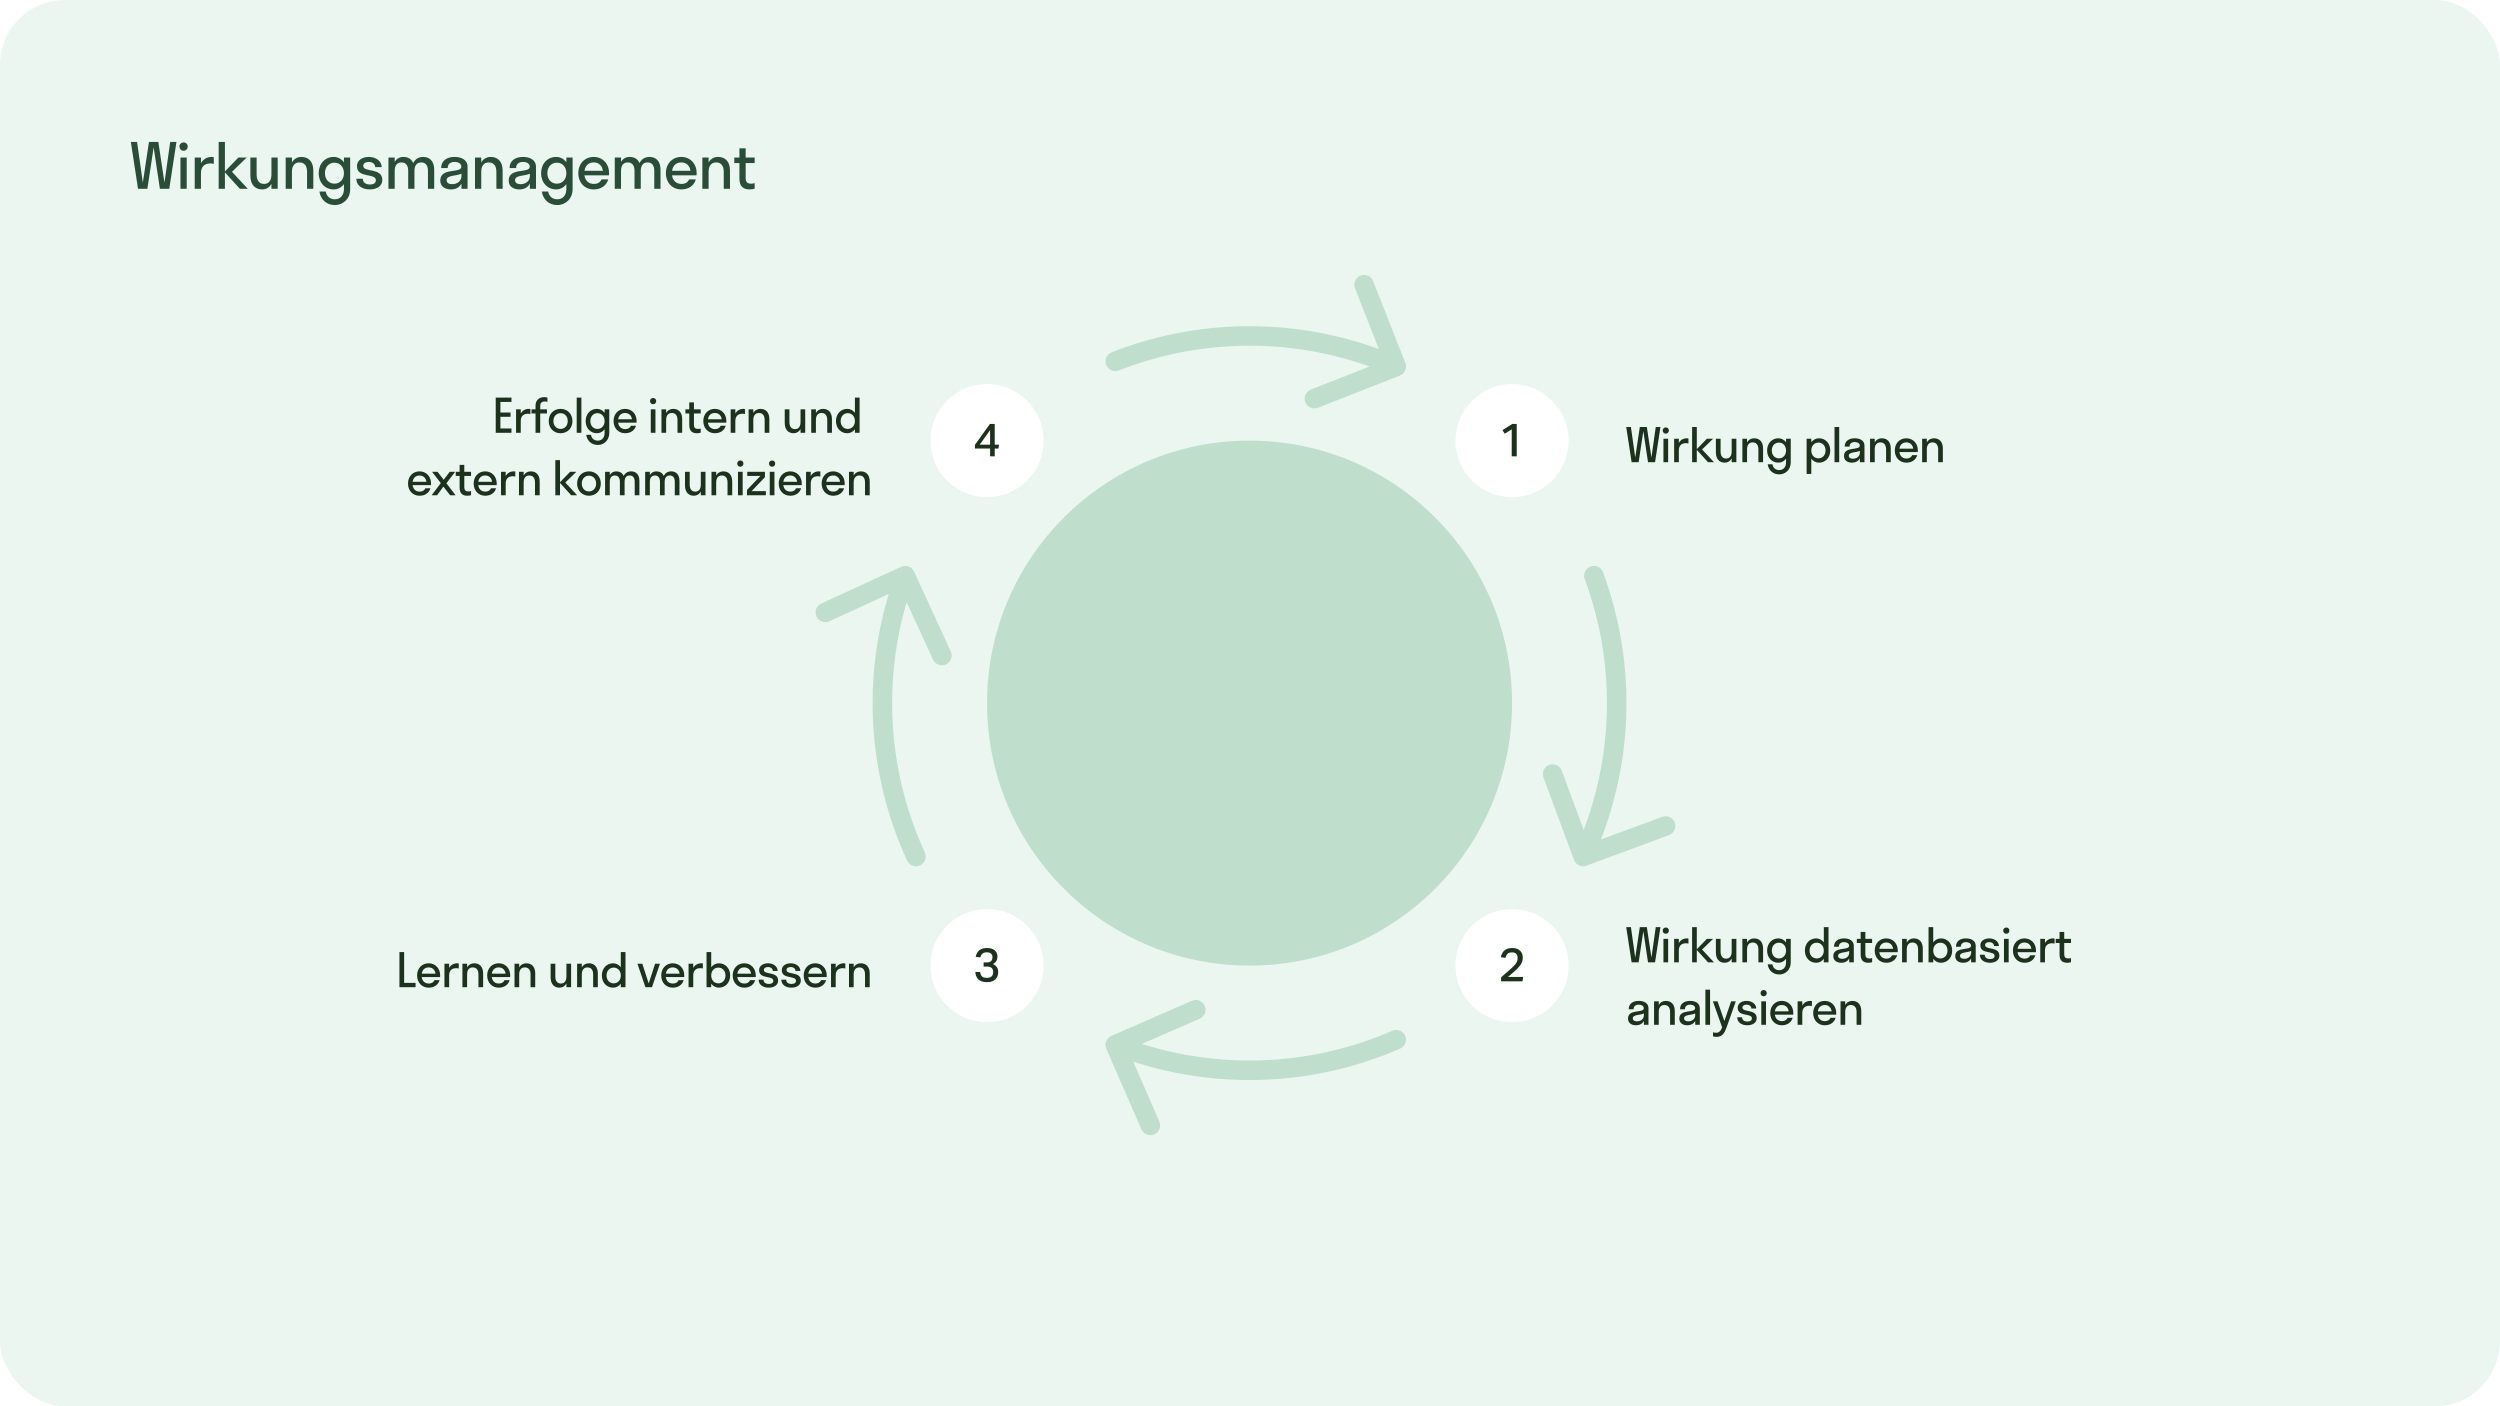 <svg width="1920" height="1080" viewBox="0 0 1920 1080" fill="none" xmlns="http://www.w3.org/2000/svg">
<rect x="0" y="0" width="1920" height="1080" fill="#808080" stroke="none"/>
<g clip-path="url(#clip0_1237_4779)">
<rect width="1920" height="1080" fill="white"/>
<rect width="1920" height="1080" rx="50" fill="#EBF6F1"/>
<path d="M853.773 270.555C849.918 272.069 848.02 276.423 849.535 280.278C851.05 284.133 855.403 286.03 859.259 284.515L853.773 270.555ZM964.801 258.047L964.938 250.548L964.801 258.047ZM1075.04 288.462C1078.9 286.947 1080.8 282.594 1079.28 278.739L1054.59 215.915C1053.08 212.06 1048.73 210.162 1044.87 211.677C1041.02 213.192 1039.12 217.546 1040.63 221.401L1062.58 277.244L1006.73 299.188C1002.88 300.702 1000.98 305.056 1002.5 308.911C1004.01 312.766 1008.36 314.663 1012.22 313.148L1075.04 288.462ZM859.259 284.515C892.807 271.333 928.624 264.887 964.663 265.546L964.938 250.548C926.929 249.853 889.155 256.651 853.773 270.555L859.259 284.515ZM964.663 265.546C1000.7 266.205 1036.26 273.956 1069.3 288.357L1075.3 274.606C1040.45 259.418 1002.95 251.244 964.938 250.548L964.663 265.546Z" fill="#BFDFCC"/>
<path d="M853.519 795.563C849.722 797.218 847.985 801.638 849.64 805.435L876.607 867.314C878.262 871.111 882.682 872.848 886.479 871.193C890.276 869.538 892.013 865.119 890.358 861.321L866.387 806.318L921.391 782.347C925.188 780.692 926.925 776.272 925.27 772.475C923.615 768.678 919.196 766.941 915.398 768.596L853.519 795.563ZM964.801 821.927L964.938 829.425L964.938 829.425L964.801 821.927ZM1075.3 805.368C1079.09 803.713 1080.83 799.293 1079.18 795.496C1077.52 791.699 1073.1 789.962 1069.3 791.617L1075.3 805.368ZM853.773 809.419C889.155 823.322 926.929 830.121 964.938 829.425L964.663 814.428C928.624 815.087 892.807 808.641 859.259 795.458L853.773 809.419ZM964.938 829.425C1002.95 828.73 1040.45 820.555 1075.3 805.368L1069.3 791.617C1036.26 806.017 1000.7 813.769 964.663 814.428L964.938 829.425Z" fill="#BFDFCC"/>
<path d="M1231.14 439.522C1229.7 435.637 1225.38 433.654 1221.5 435.091C1217.62 436.529 1215.63 440.843 1217.07 444.728L1231.14 439.522ZM1241.42 550.778L1248.92 551.065L1241.42 550.778ZM1208.81 660.391C1210.25 664.275 1214.56 666.259 1218.45 664.822L1281.75 641.396C1285.64 639.959 1287.62 635.644 1286.18 631.759C1284.74 627.875 1280.43 625.891 1276.55 627.328L1220.27 648.151L1199.45 591.88C1198.01 587.996 1193.7 586.012 1189.82 587.449C1185.93 588.887 1183.95 593.201 1185.38 597.086L1208.81 660.391ZM1217.07 444.728C1229.58 478.533 1235.31 514.472 1233.93 550.491L1248.92 551.065C1250.37 513.077 1244.33 475.175 1231.14 439.522L1217.07 444.728ZM1233.93 550.491C1232.55 586.51 1224.09 621.905 1209.03 654.655L1222.66 660.921C1238.54 626.382 1247.46 589.053 1248.92 551.065L1233.93 550.491Z" fill="#BFDFCC"/>
<path d="M702 438.992C700.27 435.228 695.816 433.58 692.053 435.311L630.725 463.51C626.962 465.24 625.314 469.694 627.044 473.457C628.775 477.22 633.228 478.868 636.992 477.138L691.505 452.072L716.571 506.586C718.301 510.349 722.755 511.997 726.518 510.267C730.281 508.536 731.929 504.083 730.199 500.319L702 438.992ZM677.867 550.778L670.372 551.065L677.867 550.778ZM696.631 660.921C698.362 664.684 702.815 666.333 706.579 664.602C710.342 662.872 711.99 658.418 710.26 654.655L696.631 660.921ZM688.152 439.522C674.959 475.175 668.917 513.077 670.372 551.065L685.361 550.491C683.982 514.472 689.71 478.533 702.22 444.728L688.152 439.522ZM670.372 551.065C671.827 589.053 680.75 626.382 696.631 660.921L710.26 654.655C695.201 621.905 686.741 586.51 685.361 550.491L670.372 551.065Z" fill="#BFDFCC"/>
<circle cx="1161.25" cy="338.386" r="43.449" fill="white"/>
<path d="M1161 329.737L1155.6 333.085L1153.91 330.313L1161.47 325.561H1164.85V350.438H1161V329.737Z" fill="#1C321D"/>
<circle cx="1161.25" cy="741.59" r="43.449" fill="white"/>
<path d="M1152.83 750.617C1153.81 749.753 1154.82 748.865 1155.85 747.953C1156.91 747.041 1157.94 746.153 1158.95 745.289C1160.46 743.969 1161.7 742.817 1162.66 741.833C1163.64 740.825 1164.37 739.841 1164.85 738.881C1165.33 737.921 1165.57 736.877 1165.57 735.749C1165.57 734.333 1165.2 733.265 1164.46 732.545C1163.71 731.801 1162.67 731.429 1161.33 731.429C1159.72 731.429 1158.55 731.777 1157.83 732.473C1157.11 733.169 1156.55 734.225 1156.14 735.641L1152.58 735.137C1152.84 733.913 1153.3 732.761 1153.95 731.681C1154.59 730.601 1155.52 729.737 1156.72 729.089C1157.94 728.417 1159.51 728.081 1161.43 728.081C1164.03 728.081 1166.02 728.765 1167.41 730.133C1168.8 731.477 1169.5 733.241 1169.5 735.425C1169.5 736.793 1169.25 738.065 1168.74 739.241C1168.24 740.393 1167.46 741.557 1166.4 742.733C1165.37 743.909 1164.01 745.229 1162.33 746.693C1161.73 747.221 1161.09 747.785 1160.39 748.385C1159.69 748.961 1158.93 749.597 1158.09 750.293H1169.79L1169.28 753.641H1152.83V750.617Z" fill="#1C321D"/>
<circle cx="758.043" cy="741.59" r="43.449" fill="white"/>
<path d="M762.763 746.549C762.763 745.037 762.343 743.957 761.503 743.309C760.687 742.661 759.547 742.337 758.083 742.337H755.419V739.133H758.191C759.463 739.133 760.447 738.785 761.143 738.089C761.863 737.393 762.223 736.397 762.223 735.101C762.223 733.901 761.851 732.989 761.107 732.365C760.387 731.717 759.307 731.393 757.867 731.393C756.379 731.393 755.263 731.717 754.519 732.365C753.799 732.989 753.247 733.973 752.863 735.317L749.335 734.849C749.551 733.649 749.971 732.533 750.595 731.501C751.243 730.469 752.167 729.641 753.367 729.017C754.567 728.393 756.115 728.081 758.011 728.081C759.811 728.081 761.299 728.369 762.475 728.945C763.675 729.521 764.563 730.301 765.139 731.285C765.739 732.269 766.039 733.373 766.039 734.597C766.039 735.989 765.739 737.165 765.139 738.125C764.563 739.061 763.699 739.817 762.547 740.393C763.939 740.969 764.959 741.785 765.607 742.841C766.279 743.873 766.615 745.097 766.615 746.513C766.615 748.025 766.291 749.369 765.643 750.545C765.019 751.697 764.071 752.609 762.799 753.281C761.551 753.953 759.967 754.289 758.047 754.289C756.367 754.289 754.951 754.073 753.799 753.641C752.671 753.185 751.759 752.585 751.063 751.841C750.391 751.073 749.899 750.233 749.587 749.321C749.299 748.385 749.131 747.449 749.083 746.513H752.791C752.959 748.025 753.427 749.153 754.195 749.897C754.963 750.641 756.223 751.013 757.975 751.013C759.535 751.013 760.723 750.641 761.539 749.897C762.355 749.129 762.763 748.013 762.763 746.549Z" fill="#1C321D"/>
<circle cx="758.043" cy="338.386" r="43.449" fill="white"/>
<path d="M760.387 344.497H748.723V341.653L760.279 325.561H763.951V341.509H767.263L766.795 344.497H763.951V350.438H760.387V344.497ZM760.387 330.349L752.431 341.509H760.387V330.349Z" fill="#1C321D"/>
<circle cx="959.646" cy="539.986" r="201.603" fill="#BFDFCC"/>
<path d="M1258.48 354.961H1253.08L1248.94 327.961H1252.54L1255.85 351.397L1259.38 327.961H1264.78L1268.31 351.397L1271.62 327.961H1275.22L1271.08 354.961H1265.68L1262.08 331.057L1258.48 354.961ZM1279.33 333.037C1277.96 333.037 1276.95 331.993 1276.95 330.625C1276.95 329.257 1277.96 328.249 1279.33 328.249C1280.73 328.249 1281.7 329.257 1281.7 330.625C1281.7 331.993 1280.73 333.037 1279.33 333.037ZM1281.13 354.961H1277.53V336.961H1281.13V354.961ZM1289.34 336.961V340.201C1290.63 337.861 1292.83 336.601 1295.56 336.601C1296 336.601 1296.43 336.637 1296.72 336.709V340.633C1296.18 340.453 1295.53 340.345 1294.81 340.345C1291.35 340.345 1289.34 342.217 1289.34 345.925V354.961H1285.74V336.961H1289.34ZM1303.14 327.961V344.953L1310.88 336.961H1315.66L1307.2 345.169L1316.31 354.961H1311.74L1303.14 345.493V354.961H1299.54V327.961H1303.14ZM1321.4 346.717C1321.4 350.317 1323.02 352.153 1325.68 352.153C1328.31 352.153 1329.93 350.317 1329.93 346.717V336.961H1333.53V354.961H1329.93V352.081C1328.81 354.205 1326.9 355.321 1324.56 355.321C1320.71 355.321 1317.8 352.801 1317.8 347.437V336.961H1321.4V346.717ZM1350.45 345.133C1350.45 341.569 1348.79 339.769 1346.09 339.769C1343.39 339.769 1341.74 341.569 1341.74 345.133V354.961H1338.14V336.961H1341.74V339.805C1342.85 337.717 1344.83 336.601 1347.21 336.601C1351.13 336.601 1354.05 339.121 1354.05 344.413V354.961H1350.45V345.133ZM1365.78 355.321C1360.85 355.321 1357.14 351.469 1357.14 345.961C1357.14 340.453 1360.85 336.601 1365.78 336.601C1368.2 336.601 1370.28 337.753 1371.69 339.661V336.961H1375.29V355.105C1375.29 360.577 1371.36 364.321 1366.43 364.321C1361.72 364.321 1358.22 361.189 1357.58 356.545H1361.21C1361.68 359.245 1363.62 361.009 1366.43 361.009C1369.74 361.009 1371.69 358.561 1371.69 355.105V352.261C1370.28 354.169 1368.2 355.321 1365.78 355.321ZM1366.22 352.009C1369.35 352.009 1371.69 349.597 1371.69 345.961C1371.69 342.325 1369.35 339.913 1366.22 339.913C1363.08 339.913 1360.74 342.325 1360.74 345.961C1360.74 349.597 1363.08 352.009 1366.22 352.009ZM1391.08 363.961H1387.48V336.961H1391.08V339.661C1392.49 337.753 1394.57 336.601 1396.99 336.601C1401.92 336.601 1405.63 340.453 1405.63 345.961C1405.63 351.469 1401.92 355.321 1396.99 355.321C1394.57 355.321 1392.49 354.169 1391.08 352.261V363.961ZM1396.55 352.009C1399.69 352.009 1402.03 349.597 1402.03 345.961C1402.03 342.325 1399.69 339.913 1396.55 339.913C1393.42 339.913 1391.08 342.325 1391.08 345.961C1391.08 349.597 1393.42 352.009 1396.55 352.009ZM1412.51 354.961H1408.91V327.961H1412.51V354.961ZM1422.3 355.321C1419.1 355.321 1416.18 353.773 1416.18 350.209C1416.18 342.433 1428.32 346.321 1428.32 342.217C1428.32 340.453 1426.62 339.481 1424.43 339.481C1422.09 339.481 1420.47 340.669 1420.47 343.009H1416.72C1416.72 338.365 1420.47 336.601 1424.43 336.601C1428.32 336.601 1431.92 338.185 1431.92 342.361V354.961H1428.39V351.937C1427.2 354.313 1424.9 355.321 1422.3 355.321ZM1419.86 349.993C1419.86 351.541 1421.19 352.297 1423.02 352.297C1425.8 352.297 1428.39 350.677 1428.39 347.545V346.249C1425.33 347.725 1419.86 346.969 1419.86 349.993ZM1448.51 345.133C1448.51 341.569 1446.85 339.769 1444.15 339.769C1441.45 339.769 1439.79 341.569 1439.79 345.133V354.961H1436.19V336.961H1439.79V339.805C1440.91 337.717 1442.89 336.601 1445.27 336.601C1449.19 336.601 1452.11 339.121 1452.11 344.413V354.961H1448.51V345.133ZM1472.84 347.185H1458.73C1459.16 350.317 1461.18 352.153 1464.2 352.153C1466.4 352.153 1467.84 351.181 1468.56 349.561H1472.44C1471.33 353.269 1468.2 355.321 1464.06 355.321C1458.94 355.321 1455.2 351.469 1455.2 345.961C1455.2 340.453 1458.94 336.601 1464.06 336.601C1469.17 336.601 1472.91 340.453 1472.91 345.961C1472.91 346.393 1472.88 346.789 1472.84 347.185ZM1464.06 339.769C1461.14 339.769 1459.2 341.569 1458.76 344.593H1469.35C1468.92 341.569 1466.94 339.769 1464.06 339.769ZM1488.51 345.133C1488.51 341.569 1486.86 339.769 1484.16 339.769C1481.46 339.769 1479.8 341.569 1479.8 345.133V354.961H1476.2V336.961H1479.8V339.805C1480.92 337.717 1482.9 336.601 1485.27 336.601C1489.2 336.601 1492.11 339.121 1492.11 344.413V354.961H1488.51V345.133Z" fill="#1C321D"/>
<path d="M1258.48 739.047H1253.08L1248.94 712.047H1252.54L1255.85 735.483L1259.38 712.047H1264.78L1268.31 735.483L1271.62 712.047H1275.22L1271.08 739.047H1265.68L1262.08 715.143L1258.48 739.047ZM1279.33 717.123C1277.96 717.123 1276.95 716.079 1276.95 714.711C1276.95 713.343 1277.96 712.335 1279.33 712.335C1280.73 712.335 1281.7 713.343 1281.7 714.711C1281.7 716.079 1280.73 717.123 1279.33 717.123ZM1281.13 739.047H1277.53V721.047H1281.13V739.047ZM1289.34 721.047V724.287C1290.63 721.947 1292.83 720.687 1295.56 720.687C1296 720.687 1296.43 720.723 1296.72 720.795V724.719C1296.18 724.539 1295.53 724.431 1294.81 724.431C1291.35 724.431 1289.34 726.303 1289.34 730.011V739.047H1285.74V721.047H1289.34ZM1303.14 712.047V729.039L1310.88 721.047H1315.66L1307.2 729.255L1316.31 739.047H1311.74L1303.14 729.579V739.047H1299.54V712.047H1303.14ZM1321.4 730.803C1321.4 734.403 1323.02 736.239 1325.68 736.239C1328.31 736.239 1329.93 734.403 1329.93 730.803V721.047H1333.53V739.047H1329.93V736.167C1328.81 738.291 1326.9 739.407 1324.56 739.407C1320.71 739.407 1317.8 736.887 1317.8 731.523V721.047H1321.4V730.803ZM1350.45 729.219C1350.45 725.655 1348.79 723.855 1346.09 723.855C1343.39 723.855 1341.74 725.655 1341.74 729.219V739.047H1338.14V721.047H1341.74V723.891C1342.85 721.803 1344.83 720.687 1347.21 720.687C1351.13 720.687 1354.05 723.207 1354.05 728.499V739.047H1350.45V729.219ZM1365.78 739.407C1360.85 739.407 1357.14 735.555 1357.14 730.047C1357.14 724.539 1360.85 720.687 1365.78 720.687C1368.2 720.687 1370.28 721.839 1371.69 723.747V721.047H1375.29V739.191C1375.29 744.663 1371.36 748.407 1366.43 748.407C1361.72 748.407 1358.22 745.275 1357.58 740.631H1361.21C1361.68 743.331 1363.62 745.095 1366.43 745.095C1369.74 745.095 1371.69 742.647 1371.69 739.191V736.347C1370.28 738.255 1368.2 739.407 1365.78 739.407ZM1366.22 736.095C1369.35 736.095 1371.69 733.683 1371.69 730.047C1371.69 726.411 1369.35 723.999 1366.22 723.999C1363.08 723.999 1360.74 726.411 1360.74 730.047C1360.74 733.683 1363.08 736.095 1366.22 736.095ZM1394.79 720.687C1397.2 720.687 1399.29 721.839 1400.69 723.747V712.047H1404.29V739.047H1400.69V736.347C1399.29 738.255 1397.2 739.407 1394.79 739.407C1389.86 739.407 1386.15 735.555 1386.15 730.047C1386.15 724.539 1389.86 720.687 1394.79 720.687ZM1395.22 723.999C1392.09 723.999 1389.75 726.411 1389.75 730.047C1389.75 733.683 1392.09 736.095 1395.22 736.095C1398.35 736.095 1400.69 733.683 1400.69 730.047C1400.69 726.411 1398.35 723.999 1395.22 723.999ZM1414.09 739.407C1410.89 739.407 1407.97 737.859 1407.97 734.295C1407.97 726.519 1420.11 730.407 1420.11 726.303C1420.11 724.539 1418.41 723.567 1416.22 723.567C1413.88 723.567 1412.26 724.755 1412.26 727.095H1408.51C1408.51 722.451 1412.26 720.687 1416.22 720.687C1420.11 720.687 1423.71 722.271 1423.71 726.447V739.047H1420.18V736.023C1418.99 738.399 1416.69 739.407 1414.09 739.407ZM1411.65 734.079C1411.65 735.627 1412.98 736.383 1414.81 736.383C1417.59 736.383 1420.18 734.763 1420.18 731.631V730.335C1417.12 731.811 1411.65 731.055 1411.65 734.079ZM1432.59 732.891C1432.59 735.123 1433.56 736.095 1435.65 736.095C1436.44 736.095 1437.16 735.987 1437.78 735.771V738.975C1437.13 739.191 1436.01 739.407 1434.97 739.407C1431.51 739.407 1428.99 738.003 1428.99 733.107V724.215H1426.04V721.047H1428.99V715.719H1432.59V721.047H1437.78V724.215H1432.59V732.891ZM1457.42 731.271H1443.31C1443.74 734.403 1445.76 736.239 1448.78 736.239C1450.98 736.239 1452.42 735.267 1453.14 733.647H1457.03C1455.91 737.355 1452.78 739.407 1448.64 739.407C1443.53 739.407 1439.78 735.555 1439.78 730.047C1439.78 724.539 1443.53 720.687 1448.64 720.687C1453.75 720.687 1457.5 724.539 1457.5 730.047C1457.5 730.479 1457.46 730.875 1457.42 731.271ZM1448.64 723.855C1445.72 723.855 1443.78 725.655 1443.35 728.679H1453.93C1453.5 725.655 1451.52 723.855 1448.64 723.855ZM1473.1 729.219C1473.1 725.655 1471.44 723.855 1468.74 723.855C1466.04 723.855 1464.39 725.655 1464.39 729.219V739.047H1460.79V721.047H1464.39V723.891C1465.5 721.803 1467.48 720.687 1469.86 720.687C1473.78 720.687 1476.7 723.207 1476.7 728.499V739.047H1473.1V729.219ZM1490.63 720.687C1495.56 720.687 1499.27 724.539 1499.27 730.047C1499.27 735.555 1495.56 739.407 1490.63 739.407C1488.22 739.407 1486.13 738.255 1484.72 736.347V739.047H1481.12V712.047H1484.72V723.747C1486.13 721.839 1488.22 720.687 1490.63 720.687ZM1490.2 723.999C1487.06 723.999 1484.72 726.411 1484.72 730.047C1484.72 733.683 1487.06 736.095 1490.2 736.095C1493.33 736.095 1495.67 733.683 1495.67 730.047C1495.67 726.411 1493.33 723.999 1490.2 723.999ZM1507.74 739.407C1504.53 739.407 1501.62 737.859 1501.62 734.295C1501.62 726.519 1513.75 730.407 1513.75 726.303C1513.75 724.539 1512.06 723.567 1509.86 723.567C1507.52 723.567 1505.9 724.755 1505.9 727.095H1502.16C1502.16 722.451 1505.9 720.687 1509.86 720.687C1513.75 720.687 1517.35 722.271 1517.35 726.447V739.047H1513.82V736.023C1512.63 738.399 1510.33 739.407 1507.74 739.407ZM1505.29 734.079C1505.29 735.627 1506.62 736.383 1508.46 736.383C1511.23 736.383 1513.82 734.763 1513.82 731.631V730.335C1510.76 731.811 1505.29 731.055 1505.29 734.079ZM1535.52 733.971C1535.52 737.355 1532.5 739.407 1528.32 739.407C1523.89 739.407 1520.55 737.175 1520.55 733.251H1524.29C1524.29 735.447 1526.02 736.563 1528.32 736.563C1530.52 736.563 1531.81 735.735 1531.81 734.115C1531.81 729.759 1520.91 733.215 1520.91 725.979C1520.91 722.703 1523.89 720.687 1527.78 720.687C1531.99 720.687 1535.16 723.243 1535.16 726.555H1531.42C1531.42 724.827 1529.87 723.567 1527.78 723.567C1525.84 723.567 1524.54 724.395 1524.54 725.835C1524.54 729.831 1535.52 726.627 1535.52 733.971ZM1540.85 717.123C1539.48 717.123 1538.47 716.079 1538.47 714.711C1538.47 713.343 1539.48 712.335 1540.85 712.335C1542.25 712.335 1543.22 713.343 1543.22 714.711C1543.22 716.079 1542.25 717.123 1540.85 717.123ZM1542.65 739.047H1539.05V721.047H1542.65V739.047ZM1563.56 731.271H1549.45C1549.88 734.403 1551.9 736.239 1554.92 736.239C1557.12 736.239 1558.56 735.267 1559.28 733.647H1563.17C1562.05 737.355 1558.92 739.407 1554.78 739.407C1549.67 739.407 1545.92 735.555 1545.92 730.047C1545.92 724.539 1549.67 720.687 1554.78 720.687C1559.89 720.687 1563.64 724.539 1563.64 730.047C1563.64 730.479 1563.6 730.875 1563.56 731.271ZM1554.78 723.855C1551.86 723.855 1549.92 725.655 1549.49 728.679H1560.07C1559.64 725.655 1557.66 723.855 1554.78 723.855ZM1570.53 721.047V724.287C1571.82 721.947 1574.02 720.687 1576.75 720.687C1577.19 720.687 1577.62 720.723 1577.91 720.795V724.719C1577.37 724.539 1576.72 724.431 1576 724.431C1572.54 724.431 1570.53 726.303 1570.53 730.011V739.047H1566.93V721.047H1570.53ZM1585.33 732.891C1585.33 735.123 1586.31 736.095 1588.39 736.095C1589.19 736.095 1589.91 735.987 1590.52 735.771V738.975C1589.87 739.191 1588.75 739.407 1587.71 739.407C1584.25 739.407 1581.73 738.003 1581.73 733.107V724.215H1578.78V721.047H1581.73V715.719H1585.33V721.047H1590.52V724.215H1585.33V732.891ZM1256.43 787.407C1253.23 787.407 1250.31 785.859 1250.31 782.295C1250.31 774.519 1262.44 778.407 1262.44 774.303C1262.44 772.539 1260.75 771.567 1258.55 771.567C1256.21 771.567 1254.59 772.755 1254.59 775.095H1250.85C1250.85 770.451 1254.59 768.687 1258.55 768.687C1262.44 768.687 1266.04 770.271 1266.04 774.447V787.047H1262.51V784.023C1261.33 786.399 1259.02 787.407 1256.43 787.407ZM1253.98 782.079C1253.98 783.627 1255.31 784.383 1257.15 784.383C1259.92 784.383 1262.51 782.763 1262.51 779.631V778.335C1259.45 779.811 1253.98 779.055 1253.98 782.079ZM1282.63 777.219C1282.63 773.655 1280.98 771.855 1278.28 771.855C1275.58 771.855 1273.92 773.655 1273.92 777.219V787.047H1270.32V769.047H1273.92V771.891C1275.04 769.803 1277.02 768.687 1279.39 768.687C1283.32 768.687 1286.23 771.207 1286.23 776.499V787.047H1282.63V777.219ZM1295.84 787.407C1292.64 787.407 1289.72 785.859 1289.72 782.295C1289.72 774.519 1301.85 778.407 1301.85 774.303C1301.85 772.539 1300.16 771.567 1297.97 771.567C1295.63 771.567 1294.01 772.755 1294.01 775.095H1290.26C1290.26 770.451 1294.01 768.687 1297.97 768.687C1301.85 768.687 1305.45 770.271 1305.45 774.447V787.047H1301.93V784.023C1300.74 786.399 1298.43 787.407 1295.84 787.407ZM1293.39 782.079C1293.39 783.627 1294.73 784.383 1296.56 784.383C1299.33 784.383 1301.93 782.763 1301.93 779.631V778.335C1298.87 779.811 1293.39 779.055 1293.39 782.079ZM1313.33 787.047H1309.73V760.047H1313.33V787.047ZM1326 789.063C1324.49 793.347 1322.73 796.335 1318.3 796.335C1317.29 796.335 1316.28 796.155 1315.6 795.939V792.771C1316.28 792.987 1317.11 793.167 1317.98 793.167C1320.24 793.167 1321.47 791.835 1322.62 789.027L1315.49 769.047H1319.09L1324.31 784.131L1329.5 769.047H1333.1L1326 789.063ZM1349.15 781.971C1349.15 785.355 1346.13 787.407 1341.95 787.407C1337.52 787.407 1334.18 785.175 1334.18 781.251H1337.92C1337.92 783.447 1339.65 784.563 1341.95 784.563C1344.15 784.563 1345.44 783.735 1345.44 782.115C1345.44 777.759 1334.54 781.215 1334.54 773.979C1334.54 770.703 1337.52 768.687 1341.41 768.687C1345.62 768.687 1348.79 771.243 1348.79 774.555H1345.05C1345.05 772.827 1343.5 771.567 1341.41 771.567C1339.47 771.567 1338.17 772.395 1338.17 773.835C1338.17 777.831 1349.15 774.627 1349.15 781.971ZM1354.48 765.123C1353.11 765.123 1352.1 764.079 1352.1 762.711C1352.1 761.343 1353.11 760.335 1354.48 760.335C1355.88 760.335 1356.85 761.343 1356.85 762.711C1356.85 764.079 1355.88 765.123 1354.48 765.123ZM1356.28 787.047H1352.68V769.047H1356.28V787.047ZM1377.19 779.271H1363.08C1363.51 782.403 1365.53 784.239 1368.55 784.239C1370.75 784.239 1372.19 783.267 1372.91 781.647H1376.8C1375.68 785.355 1372.55 787.407 1368.41 787.407C1363.3 787.407 1359.55 783.555 1359.55 778.047C1359.55 772.539 1363.3 768.687 1368.41 768.687C1373.52 768.687 1377.27 772.539 1377.27 778.047C1377.27 778.479 1377.23 778.875 1377.19 779.271ZM1368.41 771.855C1365.49 771.855 1363.55 773.655 1363.12 776.679H1373.7C1373.27 773.655 1371.29 771.855 1368.41 771.855ZM1384.16 769.047V772.287C1385.45 769.947 1387.65 768.687 1390.38 768.687C1390.82 768.687 1391.25 768.723 1391.54 768.795V772.719C1391 772.539 1390.35 772.431 1389.63 772.431C1386.17 772.431 1384.16 774.303 1384.16 778.011V787.047H1380.56V769.047H1384.16ZM1410.17 779.271H1396.06C1396.49 782.403 1398.51 784.239 1401.53 784.239C1403.73 784.239 1405.17 783.267 1405.89 781.647H1409.78C1408.66 785.355 1405.53 787.407 1401.39 787.407C1396.28 787.407 1392.53 783.555 1392.53 778.047C1392.53 772.539 1396.28 768.687 1401.39 768.687C1406.5 768.687 1410.24 772.539 1410.24 778.047C1410.24 778.479 1410.21 778.875 1410.17 779.271ZM1401.39 771.855C1398.47 771.855 1396.53 773.655 1396.1 776.679H1406.68C1406.25 773.655 1404.27 771.855 1401.39 771.855ZM1425.85 777.219C1425.85 773.655 1424.19 771.855 1421.49 771.855C1418.79 771.855 1417.13 773.655 1417.13 777.219V787.047H1413.53V769.047H1417.13V771.891C1418.25 769.803 1420.23 768.687 1422.61 768.687C1426.53 768.687 1429.45 771.207 1429.45 776.499V787.047H1425.85V777.219Z" fill="#1C321D"/>
<path d="M319.161 754.852V758.164H306.777V731.164H310.377V754.852H319.161ZM337.974 750.388H323.862C324.294 753.52 326.31 755.356 329.334 755.356C331.53 755.356 332.97 754.384 333.69 752.764H337.578C336.462 756.472 333.33 758.524 329.19 758.524C324.078 758.524 320.334 754.672 320.334 749.164C320.334 743.656 324.078 739.804 329.19 739.804C334.302 739.804 338.046 743.656 338.046 749.164C338.046 749.596 338.01 749.992 337.974 750.388ZM329.19 742.972C326.274 742.972 324.33 744.772 323.898 747.796H334.482C334.05 744.772 332.07 742.972 329.19 742.972ZM344.937 740.164V743.404C346.233 741.064 348.429 739.804 351.165 739.804C351.597 739.804 352.029 739.84 352.317 739.912V743.836C351.777 743.656 351.129 743.548 350.409 743.548C346.953 743.548 344.937 745.42 344.937 749.128V758.164H341.337V740.164H344.937ZM367.448 748.336C367.448 744.772 365.792 742.972 363.092 742.972C360.392 742.972 358.736 744.772 358.736 748.336V758.164H355.136V740.164H358.736V743.008C359.852 740.92 361.832 739.804 364.208 739.804C368.132 739.804 371.048 742.324 371.048 747.616V758.164H367.448V748.336ZM391.783 750.388H377.671C378.103 753.52 380.119 755.356 383.143 755.356C385.339 755.356 386.779 754.384 387.499 752.764H391.387C390.271 756.472 387.139 758.524 382.999 758.524C377.887 758.524 374.143 754.672 374.143 749.164C374.143 743.656 377.887 739.804 382.999 739.804C388.111 739.804 391.855 743.656 391.855 749.164C391.855 749.596 391.819 749.992 391.783 750.388ZM382.999 742.972C380.083 742.972 378.139 744.772 377.707 747.796H388.291C387.859 744.772 385.879 742.972 382.999 742.972ZM407.457 748.336C407.457 744.772 405.801 742.972 403.101 742.972C400.401 742.972 398.745 744.772 398.745 748.336V758.164H395.145V740.164H398.745V743.008C399.861 740.92 401.841 739.804 404.217 739.804C408.141 739.804 411.057 742.324 411.057 747.616V758.164H407.457V748.336ZM426.481 749.92C426.481 753.52 428.101 755.356 430.765 755.356C433.393 755.356 435.013 753.52 435.013 749.92V740.164H438.613V758.164H435.013V755.284C433.897 757.408 431.989 758.524 429.649 758.524C425.797 758.524 422.881 756.004 422.881 750.64V740.164H426.481V749.92ZM455.536 748.336C455.536 744.772 453.88 742.972 451.18 742.972C448.48 742.972 446.824 744.772 446.824 748.336V758.164H443.224V740.164H446.824V743.008C447.94 740.92 449.92 739.804 452.296 739.804C456.22 739.804 459.136 742.324 459.136 747.616V758.164H455.536V748.336ZM470.87 739.804C473.282 739.804 475.37 740.956 476.774 742.864V731.164H480.374V758.164H476.774V755.464C475.37 757.372 473.282 758.524 470.87 758.524C465.938 758.524 462.23 754.672 462.23 749.164C462.23 743.656 465.938 739.804 470.87 739.804ZM471.302 743.116C468.17 743.116 465.83 745.528 465.83 749.164C465.83 752.8 468.17 755.212 471.302 755.212C474.434 755.212 476.774 752.8 476.774 749.164C476.774 745.528 474.434 743.116 471.302 743.116ZM500.72 758.164H495.68L489.56 740.164H493.304L498.2 755.284L503.096 740.164H506.84L500.72 758.164ZM525.452 750.388H511.34C511.772 753.52 513.788 755.356 516.812 755.356C519.008 755.356 520.448 754.384 521.168 752.764H525.056C523.94 756.472 520.808 758.524 516.668 758.524C511.556 758.524 507.812 754.672 507.812 749.164C507.812 743.656 511.556 739.804 516.668 739.804C521.78 739.804 525.524 743.656 525.524 749.164C525.524 749.596 525.488 749.992 525.452 750.388ZM516.668 742.972C513.752 742.972 511.808 744.772 511.376 747.796H521.96C521.528 744.772 519.548 742.972 516.668 742.972ZM532.415 740.164V743.404C533.711 741.064 535.907 739.804 538.643 739.804C539.075 739.804 539.507 739.84 539.795 739.912V743.836C539.255 743.656 538.607 743.548 537.887 743.548C534.431 743.548 532.415 745.42 532.415 749.128V758.164H528.815V740.164H532.415ZM552.119 739.804C557.051 739.804 560.759 743.656 560.759 749.164C560.759 754.672 557.051 758.524 552.119 758.524C549.707 758.524 547.619 757.372 546.215 755.464V758.164H542.615V731.164H546.215V742.864C547.619 740.956 549.707 739.804 552.119 739.804ZM551.687 743.116C548.555 743.116 546.215 745.528 546.215 749.164C546.215 752.8 548.555 755.212 551.687 755.212C554.819 755.212 557.159 752.8 557.159 749.164C557.159 745.528 554.819 743.116 551.687 743.116ZM580.351 750.388H566.239C566.671 753.52 568.687 755.356 571.711 755.356C573.907 755.356 575.347 754.384 576.067 752.764H579.955C578.839 756.472 575.707 758.524 571.567 758.524C566.455 758.524 562.711 754.672 562.711 749.164C562.711 743.656 566.455 739.804 571.567 739.804C576.679 739.804 580.423 743.656 580.423 749.164C580.423 749.596 580.387 749.992 580.351 750.388ZM571.567 742.972C568.651 742.972 566.707 744.772 566.275 747.796H576.859C576.427 744.772 574.447 742.972 571.567 742.972ZM597.61 753.088C597.61 756.472 594.586 758.524 590.41 758.524C585.982 758.524 582.634 756.292 582.634 752.368H586.378C586.378 754.564 588.106 755.68 590.41 755.68C592.606 755.68 593.902 754.852 593.902 753.232C593.902 748.876 582.994 752.332 582.994 745.096C582.994 741.82 585.982 739.804 589.87 739.804C594.082 739.804 597.25 742.36 597.25 745.672H593.506C593.506 743.944 591.958 742.684 589.87 742.684C587.926 742.684 586.63 743.512 586.63 744.952C586.63 748.948 597.61 745.744 597.61 753.088ZM615.03 753.088C615.03 756.472 612.006 758.524 607.83 758.524C603.402 758.524 600.054 756.292 600.054 752.368H603.798C603.798 754.564 605.526 755.68 607.83 755.68C610.026 755.68 611.322 754.852 611.322 753.232C611.322 748.876 600.414 752.332 600.414 745.096C600.414 741.82 603.402 739.804 607.29 739.804C611.502 739.804 614.67 742.36 614.67 745.672H610.926C610.926 743.944 609.378 742.684 607.29 742.684C605.346 742.684 604.05 743.512 604.05 744.952C604.05 748.948 615.03 745.744 615.03 753.088ZM634.863 750.388H620.751C621.183 753.52 623.199 755.356 626.223 755.356C628.419 755.356 629.859 754.384 630.579 752.764H634.467C633.351 756.472 630.219 758.524 626.079 758.524C620.967 758.524 617.223 754.672 617.223 749.164C617.223 743.656 620.967 739.804 626.079 739.804C631.191 739.804 634.935 743.656 634.935 749.164C634.935 749.596 634.899 749.992 634.863 750.388ZM626.079 742.972C623.163 742.972 621.219 744.772 620.787 747.796H631.371C630.939 744.772 628.959 742.972 626.079 742.972ZM641.825 740.164V743.404C643.121 741.064 645.317 739.804 648.053 739.804C648.485 739.804 648.917 739.84 649.205 739.912V743.836C648.665 743.656 648.017 743.548 647.297 743.548C643.841 743.548 641.825 745.42 641.825 749.128V758.164H638.225V740.164H641.825ZM664.337 748.336C664.337 744.772 662.681 742.972 659.981 742.972C657.281 742.972 655.625 744.772 655.625 748.336V758.164H652.025V740.164H655.625V743.008C656.741 740.92 658.721 739.804 661.097 739.804C665.021 739.804 667.937 742.324 667.937 747.616V758.164H664.337V748.336Z" fill="#1C321D"/>
<path d="M392.808 329.055V332.367H380.712V305.367H392.808V308.679H384.312V316.815H392.088V320.127H384.312V329.055H392.808ZM399.939 314.367V317.607C401.235 315.267 403.431 314.007 406.167 314.007C406.599 314.007 407.031 314.043 407.319 314.115V318.039C406.779 317.859 406.131 317.751 405.411 317.751C401.955 317.751 399.939 319.623 399.939 323.331V332.367H396.339V314.367H399.939ZM414.891 311.667V314.367H420.075V317.535H414.891V332.367H411.291V317.535H408.195V314.367H411.291V311.559C411.291 307.347 414.063 305.007 417.915 305.007C418.851 305.007 419.751 305.115 420.435 305.331V308.643C419.787 308.427 419.031 308.319 418.239 308.319C416.151 308.319 414.891 309.399 414.891 311.667ZM430.519 332.727C425.299 332.727 421.411 328.875 421.411 323.367C421.411 317.859 425.299 314.007 430.519 314.007C435.739 314.007 439.627 317.859 439.627 323.367C439.627 328.875 435.739 332.727 430.519 332.727ZM430.519 329.415C433.651 329.415 436.027 327.003 436.027 323.367C436.027 319.731 433.651 317.319 430.519 317.319C427.387 317.319 425.011 319.731 425.011 323.367C425.011 327.003 427.387 329.415 430.519 329.415ZM446.506 332.367H442.906V305.367H446.506V332.367ZM458.423 332.727C453.491 332.727 449.783 328.875 449.783 323.367C449.783 317.859 453.491 314.007 458.423 314.007C460.835 314.007 462.923 315.159 464.327 317.067V314.367H467.927V332.511C467.927 337.983 464.003 341.727 459.071 341.727C454.355 341.727 450.863 338.595 450.215 333.951H453.851C454.319 336.651 456.263 338.415 459.071 338.415C462.383 338.415 464.327 335.967 464.327 332.511V329.667C462.923 331.575 460.835 332.727 458.423 332.727ZM458.855 329.415C461.987 329.415 464.327 327.003 464.327 323.367C464.327 319.731 461.987 317.319 458.855 317.319C455.723 317.319 453.383 319.731 453.383 323.367C453.383 327.003 455.723 329.415 458.855 329.415ZM488.852 324.591H474.74C475.172 327.723 477.188 329.559 480.212 329.559C482.408 329.559 483.848 328.587 484.568 326.967H488.456C487.34 330.675 484.208 332.727 480.068 332.727C474.956 332.727 471.212 328.875 471.212 323.367C471.212 317.859 474.956 314.007 480.068 314.007C485.18 314.007 488.924 317.859 488.924 323.367C488.924 323.799 488.888 324.195 488.852 324.591ZM480.068 317.175C477.152 317.175 475.208 318.975 474.776 321.999H485.36C484.928 318.975 482.948 317.175 480.068 317.175ZM501.591 310.443C500.223 310.443 499.215 309.399 499.215 308.031C499.215 306.663 500.223 305.655 501.591 305.655C502.995 305.655 503.967 306.663 503.967 308.031C503.967 309.399 502.995 310.443 501.591 310.443ZM503.391 332.367H499.791V314.367H503.391V332.367ZM520.313 322.539C520.313 318.975 518.657 317.175 515.957 317.175C513.257 317.175 511.601 318.975 511.601 322.539V332.367H508.001V314.367H511.601V317.211C512.717 315.123 514.697 314.007 517.073 314.007C520.997 314.007 523.913 316.527 523.913 321.819V332.367H520.313V322.539ZM532.948 326.211C532.948 328.443 533.92 329.415 536.008 329.415C536.8 329.415 537.52 329.307 538.132 329.091V332.295C537.484 332.511 536.368 332.727 535.324 332.727C531.868 332.727 529.348 331.323 529.348 326.427V317.535H526.396V314.367H529.348V309.039H532.948V314.367H538.132V317.535H532.948V326.211ZM557.779 324.591H543.667C544.099 327.723 546.115 329.559 549.139 329.559C551.335 329.559 552.775 328.587 553.495 326.967H557.383C556.267 330.675 553.135 332.727 548.995 332.727C543.883 332.727 540.139 328.875 540.139 323.367C540.139 317.859 543.883 314.007 548.995 314.007C554.107 314.007 557.851 317.859 557.851 323.367C557.851 323.799 557.815 324.195 557.779 324.591ZM548.995 317.175C546.079 317.175 544.135 318.975 543.703 321.999H554.287C553.855 318.975 551.875 317.175 548.995 317.175ZM564.742 314.367V317.607C566.038 315.267 568.234 314.007 570.97 314.007C571.402 314.007 571.834 314.043 572.122 314.115V318.039C571.582 317.859 570.934 317.751 570.214 317.751C566.758 317.751 564.742 319.623 564.742 323.331V332.367H561.142V314.367H564.742ZM587.253 322.539C587.253 318.975 585.597 317.175 582.897 317.175C580.197 317.175 578.541 318.975 578.541 322.539V332.367H574.941V314.367H578.541V317.211C579.657 315.123 581.637 314.007 584.013 314.007C587.937 314.007 590.853 316.527 590.853 321.819V332.367H587.253V322.539ZM606.277 324.123C606.277 327.723 607.897 329.559 610.561 329.559C613.189 329.559 614.809 327.723 614.809 324.123V314.367H618.409V332.367H614.809V329.487C613.693 331.611 611.785 332.727 609.445 332.727C605.593 332.727 602.677 330.207 602.677 324.843V314.367H606.277V324.123ZM635.332 322.539C635.332 318.975 633.676 317.175 630.976 317.175C628.276 317.175 626.62 318.975 626.62 322.539V332.367H623.02V314.367H626.62V317.211C627.736 315.123 629.716 314.007 632.092 314.007C636.016 314.007 638.932 316.527 638.932 321.819V332.367H635.332V322.539ZM650.666 314.007C653.078 314.007 655.166 315.159 656.57 317.067V305.367H660.17V332.367H656.57V329.667C655.166 331.575 653.078 332.727 650.666 332.727C645.734 332.727 642.026 328.875 642.026 323.367C642.026 317.859 645.734 314.007 650.666 314.007ZM651.098 317.319C647.966 317.319 645.626 319.731 645.626 323.367C645.626 327.003 647.966 329.415 651.098 329.415C654.23 329.415 656.57 327.003 656.57 323.367C656.57 319.731 654.23 317.319 651.098 317.319ZM330.978 372.591H316.866C317.298 375.723 319.314 377.559 322.338 377.559C324.534 377.559 325.974 376.587 326.694 374.967H330.582C329.466 378.675 326.334 380.727 322.194 380.727C317.082 380.727 313.338 376.875 313.338 371.367C313.338 365.859 317.082 362.007 322.194 362.007C327.306 362.007 331.05 365.859 331.05 371.367C331.05 371.799 331.014 372.195 330.978 372.591ZM322.194 365.175C319.278 365.175 317.334 366.975 316.902 369.999H327.486C327.054 366.975 325.074 365.175 322.194 365.175ZM335.681 380.367H331.469L338.525 371.043L331.829 362.367H336.041L340.793 368.487L345.329 362.367H349.541L342.845 371.151L349.901 380.367H345.689L340.505 373.707L335.681 380.367ZM356.58 374.211C356.58 376.443 357.552 377.415 359.64 377.415C360.432 377.415 361.152 377.307 361.764 377.091V380.295C361.116 380.511 360 380.727 358.956 380.727C355.5 380.727 352.98 379.323 352.98 374.427V365.535H350.028V362.367H352.98V357.039H356.58V362.367H361.764V365.535H356.58V374.211ZM381.412 372.591H367.3C367.732 375.723 369.748 377.559 372.772 377.559C374.968 377.559 376.408 376.587 377.128 374.967H381.016C379.9 378.675 376.768 380.727 372.628 380.727C367.516 380.727 363.772 376.875 363.772 371.367C363.772 365.859 367.516 362.007 372.628 362.007C377.74 362.007 381.484 365.859 381.484 371.367C381.484 371.799 381.448 372.195 381.412 372.591ZM372.628 365.175C369.712 365.175 367.768 366.975 367.336 369.999H377.92C377.488 366.975 375.508 365.175 372.628 365.175ZM388.374 362.367V365.607C389.67 363.267 391.866 362.007 394.602 362.007C395.034 362.007 395.466 362.043 395.754 362.115V366.039C395.214 365.859 394.566 365.751 393.846 365.751C390.39 365.751 388.374 367.623 388.374 371.331V380.367H384.774V362.367H388.374ZM410.886 370.539C410.886 366.975 409.23 365.175 406.53 365.175C403.83 365.175 402.174 366.975 402.174 370.539V380.367H398.574V362.367H402.174V365.211C403.29 363.123 405.27 362.007 407.646 362.007C411.57 362.007 414.486 364.527 414.486 369.819V380.367H410.886V370.539ZM430.089 353.367V370.359L437.829 362.367H442.617L434.157 370.575L443.265 380.367H438.693L430.089 370.899V380.367H426.489V353.367H430.089ZM452.319 380.727C447.099 380.727 443.211 376.875 443.211 371.367C443.211 365.859 447.099 362.007 452.319 362.007C457.539 362.007 461.427 365.859 461.427 371.367C461.427 376.875 457.539 380.727 452.319 380.727ZM452.319 377.415C455.451 377.415 457.827 375.003 457.827 371.367C457.827 367.731 455.451 365.319 452.319 365.319C449.187 365.319 446.811 367.731 446.811 371.367C446.811 375.003 449.187 377.415 452.319 377.415ZM476.081 370.035C476.081 366.795 474.605 365.175 472.193 365.175C469.781 365.175 468.305 366.795 468.305 370.035V380.367H464.705V362.367H468.305V364.887C469.349 363.015 471.149 362.007 473.309 362.007C475.865 362.007 477.953 363.159 478.997 365.571C480.041 363.231 482.129 362.007 484.721 362.007C488.357 362.007 491.057 364.383 491.057 369.315V380.367H487.457V370.035C487.457 366.795 486.017 365.175 483.605 365.175C481.157 365.175 479.681 366.795 479.681 370.035V380.367H476.081V370.035ZM506.861 370.035C506.861 366.795 505.385 365.175 502.973 365.175C500.561 365.175 499.085 366.795 499.085 370.035V380.367H495.485V362.367H499.085V364.887C500.129 363.015 501.929 362.007 504.089 362.007C506.645 362.007 508.733 363.159 509.777 365.571C510.821 363.231 512.909 362.007 515.501 362.007C519.137 362.007 521.837 364.383 521.837 369.315V380.367H518.237V370.035C518.237 366.795 516.797 365.175 514.385 365.175C511.937 365.175 510.461 366.795 510.461 370.035V380.367H506.861V370.035ZM529.685 372.123C529.685 375.723 531.305 377.559 533.969 377.559C536.597 377.559 538.217 375.723 538.217 372.123V362.367H541.817V380.367H538.217V377.487C537.101 379.611 535.193 380.727 532.853 380.727C529.001 380.727 526.085 378.207 526.085 372.843V362.367H529.685V372.123ZM558.74 370.539C558.74 366.975 557.084 365.175 554.384 365.175C551.684 365.175 550.028 366.975 550.028 370.539V380.367H546.428V362.367H550.028V365.211C551.144 363.123 553.124 362.007 555.5 362.007C559.424 362.007 562.34 364.527 562.34 369.819V380.367H558.74V370.539ZM568.567 358.443C567.199 358.443 566.191 357.399 566.191 356.031C566.191 354.663 567.199 353.655 568.567 353.655C569.971 353.655 570.943 354.663 570.943 356.031C570.943 357.399 569.971 358.443 568.567 358.443ZM570.367 380.367H566.767V362.367H570.367V380.367ZM588.189 380.367H573.717V376.263L583.977 365.535H573.897V362.367H587.469V366.471L577.209 377.199H588.189V380.367ZM592.967 358.443C591.599 358.443 590.591 357.399 590.591 356.031C590.591 354.663 591.599 353.655 592.967 353.655C594.371 353.655 595.343 354.663 595.343 356.031C595.343 357.399 594.371 358.443 592.967 358.443ZM594.767 380.367H591.167V362.367H594.767V380.367ZM615.684 372.591H601.572C602.004 375.723 604.02 377.559 607.044 377.559C609.24 377.559 610.68 376.587 611.4 374.967H615.288C614.172 378.675 611.04 380.727 606.9 380.727C601.788 380.727 598.044 376.875 598.044 371.367C598.044 365.859 601.788 362.007 606.9 362.007C612.012 362.007 615.756 365.859 615.756 371.367C615.756 371.799 615.72 372.195 615.684 372.591ZM606.9 365.175C603.984 365.175 602.04 366.975 601.608 369.999H612.192C611.76 366.975 609.78 365.175 606.9 365.175ZM622.647 362.367V365.607C623.943 363.267 626.139 362.007 628.875 362.007C629.307 362.007 629.739 362.043 630.027 362.115V366.039C629.487 365.859 628.839 365.751 628.119 365.751C624.663 365.751 622.647 367.623 622.647 371.331V380.367H619.047V362.367H622.647ZM648.662 372.591H634.55C634.982 375.723 636.998 377.559 640.022 377.559C642.218 377.559 643.658 376.587 644.378 374.967H648.266C647.15 378.675 644.018 380.727 639.878 380.727C634.766 380.727 631.022 376.875 631.022 371.367C631.022 365.859 634.766 362.007 639.878 362.007C644.99 362.007 648.734 365.859 648.734 371.367C648.734 371.799 648.698 372.195 648.662 372.591ZM639.878 365.175C636.962 365.175 635.018 366.975 634.586 369.999H645.17C644.738 366.975 642.758 365.175 639.878 365.175ZM664.337 370.539C664.337 366.975 662.681 365.175 659.981 365.175C657.281 365.175 655.625 366.975 655.625 370.539V380.367H652.025V362.367H655.625V365.211C656.741 363.123 658.721 362.007 661.097 362.007C665.021 362.007 667.937 364.527 667.937 369.819V380.367H664.337V370.539Z" fill="#1C321D"/>
<path d="M113.2 145H106L100.48 109H105.28L109.696 140.248L114.4 109H121.6L126.304 140.248L130.72 109H135.52L130 145H122.8L118 113.128L113.2 145ZM140.992 115.768C139.168 115.768 137.824 114.376 137.824 112.552C137.824 110.728 139.168 109.384 140.992 109.384C142.864 109.384 144.16 110.728 144.16 112.552C144.16 114.376 142.864 115.768 140.992 115.768ZM143.392 145H138.592V121H143.392V145ZM154.338 121V125.32C156.066 122.2 158.994 120.52 162.642 120.52C163.218 120.52 163.794 120.568 164.178 120.664V125.896C163.458 125.656 162.594 125.512 161.634 125.512C157.026 125.512 154.338 128.008 154.338 132.952V145H149.538V121H154.338ZM172.738 109V131.656L183.058 121H189.442L178.162 131.944L190.306 145H184.21L172.738 132.376V145H167.938V109H172.738ZM197.085 134.008C197.085 138.808 199.245 141.256 202.797 141.256C206.301 141.256 208.461 138.808 208.461 134.008V121H213.261V145H208.461V141.16C206.973 143.992 204.429 145.48 201.309 145.48C196.173 145.48 192.285 142.12 192.285 134.968V121H197.085V134.008ZM235.824 131.896C235.824 127.144 233.616 124.744 230.016 124.744C226.416 124.744 224.208 127.144 224.208 131.896V145H219.408V121H224.208V124.792C225.696 122.008 228.336 120.52 231.504 120.52C236.736 120.52 240.624 123.88 240.624 130.936V145H235.824V131.896ZM256.27 145.48C249.694 145.48 244.75 140.344 244.75 133C244.75 125.656 249.694 120.52 256.27 120.52C259.486 120.52 262.27 122.056 264.142 124.6V121H268.942V145.192C268.942 152.488 263.71 157.48 257.134 157.48C250.846 157.48 246.19 153.304 245.326 147.112H250.174C250.798 150.712 253.39 153.064 257.134 153.064C261.55 153.064 264.142 149.8 264.142 145.192V141.4C262.27 143.944 259.486 145.48 256.27 145.48ZM256.846 141.064C261.022 141.064 264.142 137.848 264.142 133C264.142 128.152 261.022 124.936 256.846 124.936C252.67 124.936 249.55 128.152 249.55 133C249.55 137.848 252.67 141.064 256.846 141.064ZM293.626 138.232C293.626 142.744 289.594 145.48 284.026 145.48C278.122 145.48 273.658 142.504 273.658 137.272H278.65C278.65 140.2 280.954 141.688 284.026 141.688C286.954 141.688 288.682 140.584 288.682 138.424C288.682 132.616 274.138 137.224 274.138 127.576C274.138 123.208 278.122 120.52 283.306 120.52C288.922 120.52 293.146 123.928 293.146 128.344H288.154C288.154 126.04 286.09 124.36 283.306 124.36C280.714 124.36 278.986 125.464 278.986 127.384C278.986 132.712 293.626 128.44 293.626 138.232ZM313.493 131.224C313.493 126.904 311.525 124.744 308.309 124.744C305.093 124.744 303.125 126.904 303.125 131.224V145H298.325V121H303.125V124.36C304.517 121.864 306.917 120.52 309.797 120.52C313.205 120.52 315.989 122.056 317.381 125.272C318.773 122.152 321.557 120.52 325.013 120.52C329.861 120.52 333.461 123.688 333.461 130.264V145H328.661V131.224C328.661 126.904 326.741 124.744 323.525 124.744C320.261 124.744 318.293 126.904 318.293 131.224V145H313.493V131.224ZM346.277 145.48C342.005 145.48 338.117 143.416 338.117 138.664C338.117 128.296 354.293 133.48 354.293 128.008C354.293 125.656 352.037 124.36 349.109 124.36C345.989 124.36 343.829 125.944 343.829 129.064H338.837C338.837 122.872 343.829 120.52 349.109 120.52C354.293 120.52 359.093 122.632 359.093 128.2V145H354.389V140.968C352.805 144.136 349.733 145.48 346.277 145.48ZM343.013 138.376C343.013 140.44 344.789 141.448 347.237 141.448C350.933 141.448 354.389 139.288 354.389 135.112V133.384C350.309 135.352 343.013 134.344 343.013 138.376ZM381.212 131.896C381.212 127.144 379.004 124.744 375.404 124.744C371.804 124.744 369.596 127.144 369.596 131.896V145H364.796V121H369.596V124.792C371.084 122.008 373.724 120.52 376.892 120.52C382.124 120.52 386.012 123.88 386.012 130.936V145H381.212V131.896ZM398.826 145.48C394.554 145.48 390.666 143.416 390.666 138.664C390.666 128.296 406.842 133.48 406.842 128.008C406.842 125.656 404.586 124.36 401.658 124.36C398.538 124.36 396.378 125.944 396.378 129.064H391.386C391.386 122.872 396.378 120.52 401.658 120.52C406.842 120.52 411.642 122.632 411.642 128.2V145H406.938V140.968C405.354 144.136 402.282 145.48 398.826 145.48ZM395.562 138.376C395.562 140.44 397.338 141.448 399.786 141.448C403.482 141.448 406.938 139.288 406.938 135.112V133.384C402.858 135.352 395.562 134.344 395.562 138.376ZM427.089 145.48C420.513 145.48 415.569 140.344 415.569 133C415.569 125.656 420.513 120.52 427.089 120.52C430.305 120.52 433.089 122.056 434.961 124.6V121H439.761V145.192C439.761 152.488 434.529 157.48 427.953 157.48C421.665 157.48 417.009 153.304 416.145 147.112H420.993C421.617 150.712 424.209 153.064 427.953 153.064C432.369 153.064 434.961 149.8 434.961 145.192V141.4C433.089 143.944 430.305 145.48 427.089 145.48ZM427.665 141.064C431.841 141.064 434.961 137.848 434.961 133C434.961 128.152 431.841 124.936 427.665 124.936C423.489 124.936 420.369 128.152 420.369 133C420.369 137.848 423.489 141.064 427.665 141.064ZM467.66 134.632H448.844C449.42 138.808 452.108 141.256 456.14 141.256C459.068 141.256 460.988 139.96 461.948 137.8H467.132C465.644 142.744 461.468 145.48 455.948 145.48C449.132 145.48 444.14 140.344 444.14 133C444.14 125.656 449.132 120.52 455.948 120.52C462.764 120.52 467.756 125.656 467.756 133C467.756 133.576 467.708 134.104 467.66 134.632ZM455.948 124.744C452.06 124.744 449.468 127.144 448.892 131.176H463.004C462.428 127.144 459.788 124.744 455.948 124.744ZM487.311 131.224C487.311 126.904 485.343 124.744 482.127 124.744C478.911 124.744 476.943 126.904 476.943 131.224V145H472.143V121H476.943V124.36C478.335 121.864 480.735 120.52 483.615 120.52C487.023 120.52 489.807 122.056 491.199 125.272C492.591 122.152 495.375 120.52 498.831 120.52C503.679 120.52 507.279 123.688 507.279 130.264V145H502.479V131.224C502.479 126.904 500.559 124.744 497.343 124.744C494.079 124.744 492.111 126.904 492.111 131.224V145H487.311V131.224ZM534.927 134.632H516.111C516.687 138.808 519.375 141.256 523.407 141.256C526.335 141.256 528.255 139.96 529.215 137.8H534.399C532.911 142.744 528.735 145.48 523.215 145.48C516.399 145.48 511.407 140.344 511.407 133C511.407 125.656 516.399 120.52 523.215 120.52C530.031 120.52 535.023 125.656 535.023 133C535.023 133.576 534.975 134.104 534.927 134.632ZM523.215 124.744C519.327 124.744 516.735 127.144 516.159 131.176H530.271C529.695 127.144 527.055 124.744 523.215 124.744ZM555.827 131.896C555.827 127.144 553.619 124.744 550.019 124.744C546.419 124.744 544.211 127.144 544.211 131.896V145H539.411V121H544.211V124.792C545.699 122.008 548.339 120.52 551.507 120.52C556.739 120.52 560.627 123.88 560.627 130.936V145H555.827V131.896ZM572.673 136.792C572.673 139.768 573.969 141.064 576.753 141.064C577.809 141.064 578.769 140.92 579.585 140.632V144.904C578.721 145.192 577.233 145.48 575.841 145.48C571.233 145.48 567.873 143.608 567.873 137.08V125.224H563.937V121H567.873V113.896H572.673V121H579.585V125.224H572.673V136.792Z" fill="#2A4D38"/>
</g>
<defs>
<clipPath id="clip0_1237_4779">
<rect width="1920" height="1080" fill="white"/>
</clipPath>
</defs>
</svg>
